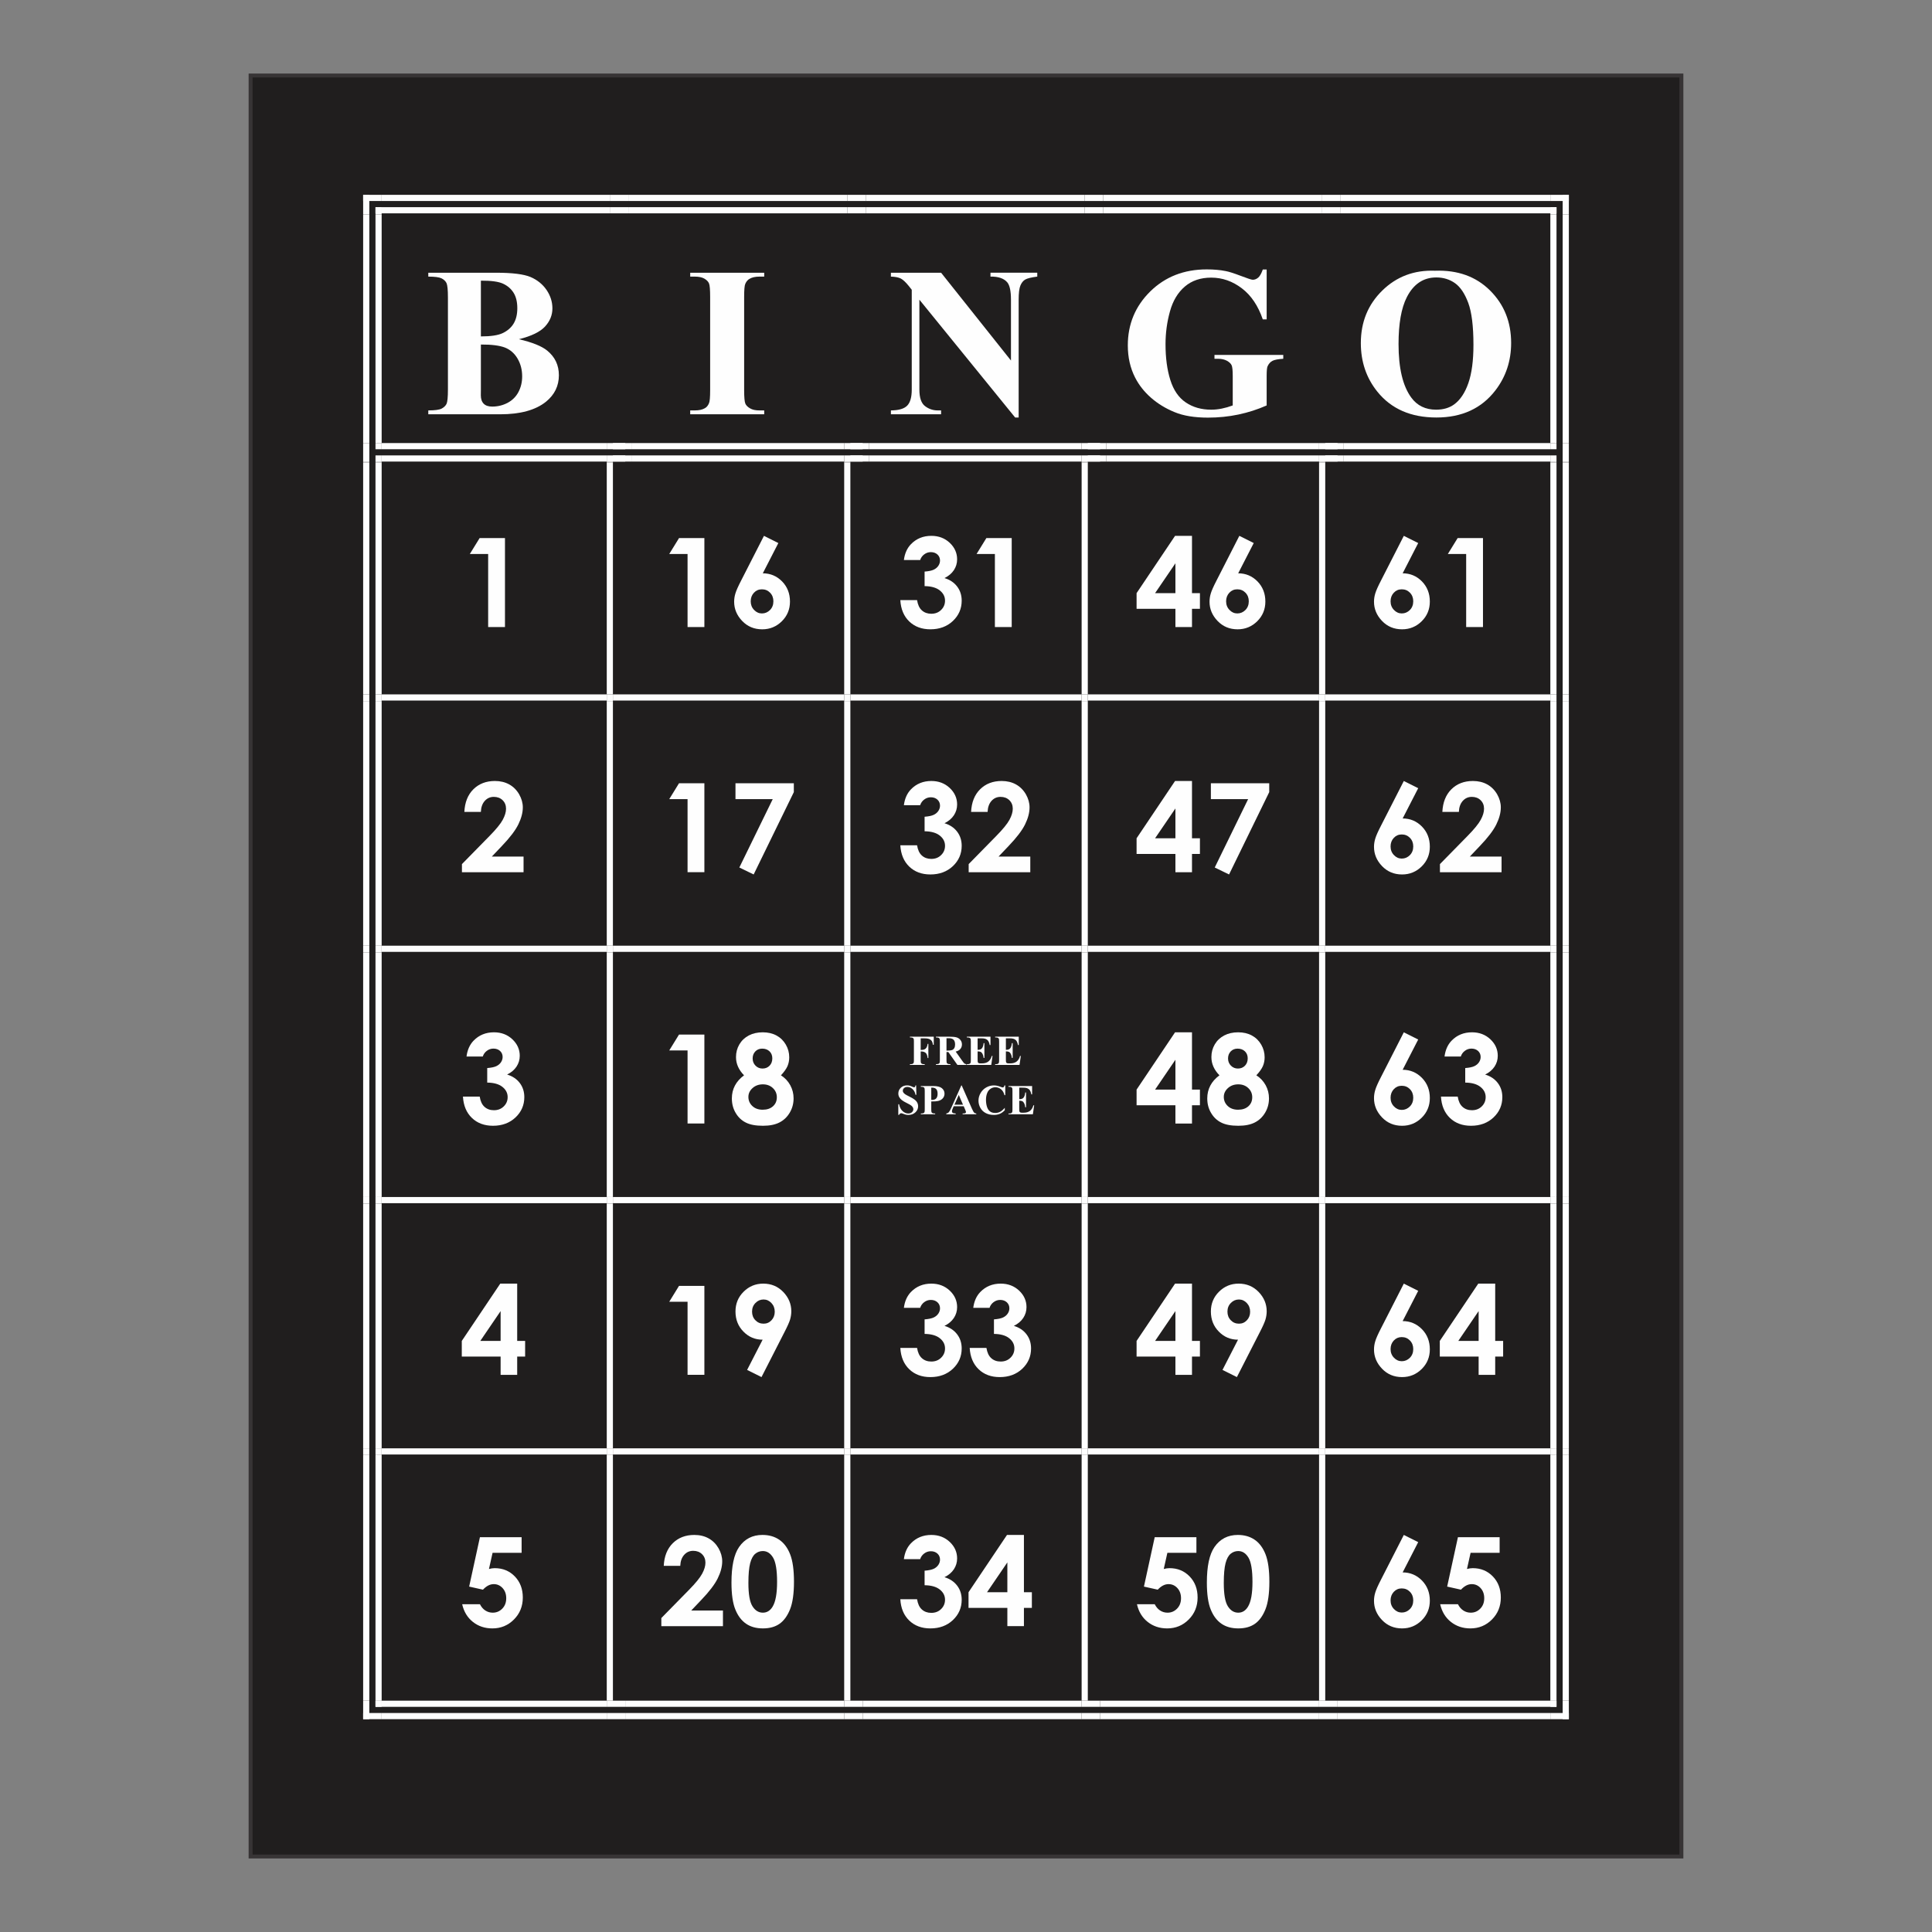 <?xml version="1.0" encoding="UTF-8"?>
<!DOCTYPE svg PUBLIC "-//W3C//DTD SVG 1.1//EN" "http://www.w3.org/Graphics/SVG/1.1/DTD/svg11.dtd">
<!-- Creator: CorelDRAW 2018 (64-Bit) -->
<svg xmlns="http://www.w3.org/2000/svg" xml:space="preserve" width="3.413in" height="3.413in" version="1.1" style="shape-rendering:geometricPrecision; text-rendering:geometricPrecision; image-rendering:optimizeQuality; fill-rule:evenodd; clip-rule:evenodd"
viewBox="0 0 3413.33 3413.33"
 xmlns:xlink="http://www.w3.org/1999/xlink">
 <rect x="0" y="0" width="3413.33" height="3413.33" fill="#808080" stroke="none"/>
 <defs>
  <style type="text/css">
   <![CDATA[
    .str0 {stroke:#373435;stroke-width:6.94;stroke-miterlimit:2.613}
    .fil2 {fill:none}
    .fil0 {fill:#201E1E}
    .fil1 {fill:#FEFEFE;fill-rule:nonzero}
   ]]>
  </style>
 </defs>
 <g id="Layer_x0020_1">
  <g id="_1943129748432">
   <rect class="fil0 str0" x="442.74" y="133.42" width="2527.84" height="3146.5"/>
   <path class="fil1" d="M916.73 599.28c23.77,5.57 40.47,12.31 50,20.13 13.81,11.24 20.67,25.7 20.67,43.58 0,18.74 -7.6,34.37 -22.7,46.68 -18.52,14.89 -45.5,22.27 -80.94,22.27l-127.09 0 0 -6.85c11.57,0 19.38,-1.07 23.56,-3.21 4.07,-2.14 6.96,-4.93 8.67,-8.35 1.61,-3.43 2.46,-11.89 2.46,-25.48l0 -162.32c0,-13.49 -0.85,-21.95 -2.46,-25.48 -1.71,-3.53 -4.6,-6.32 -8.78,-8.46 -4.17,-2.03 -11.99,-3.1 -23.45,-3.1l0 -6.85 119.92 0c28.59,0 48.93,2.57 60.81,7.6 11.89,5.14 21.31,12.74 28.27,22.91 6.85,10.17 10.28,20.99 10.28,32.44 0,11.99 -4.39,22.7 -13.06,32.12 -8.67,9.43 -24.09,16.92 -46.15,22.38zm-67.13 -4.93c17.45,0 30.41,-1.93 38.65,-5.89 8.24,-3.96 14.67,-9.42 19.06,-16.59 4.39,-7.17 6.64,-16.28 6.64,-27.3 0,-11.03 -2.14,-20.13 -6.53,-27.2 -4.39,-7.07 -10.6,-12.42 -18.63,-16.17 -8.14,-3.75 -21.2,-5.46 -39.19,-5.35l0 98.5zm0 14.35l0 80.3 -0.11 9.2c0,6.64 1.72,11.67 5.04,14.99 3.32,3.43 8.35,5.14 14.99,5.14 9.85,0 18.95,-2.25 27.3,-6.64 8.24,-4.39 14.67,-10.7 19.06,-18.95 4.39,-8.25 6.64,-17.56 6.64,-27.73 0,-11.67 -2.68,-22.17 -8.14,-31.48 -5.46,-9.31 -12.85,-15.74 -22.27,-19.49 -9.53,-3.64 -23.67,-5.46 -42.51,-5.35z"/>
   <path class="fil1" d="M1350.15 725.09l0 6.85 -130.73 0 0 -6.85 8.24 0c7.28,0 13.17,-1.29 17.56,-3.85 3.21,-1.71 5.68,-4.71 7.39,-8.89 1.39,-2.89 2.03,-10.7 2.03,-23.23l0 -164.46c0,-12.74 -0.64,-20.77 -2.03,-23.98 -1.39,-3.21 -4.07,-6 -8.25,-8.46 -4.17,-2.35 -9.74,-3.53 -16.7,-3.53l-8.24 0 0 -6.85 130.73 0 0 6.85 -8.35 0c-7.17,0 -13.06,1.28 -17.45,3.85 -3.21,1.71 -5.78,4.71 -7.6,8.89 -1.39,2.89 -2.04,10.71 -2.04,23.24l0 164.46c0,12.85 0.75,20.88 2.14,23.98 1.39,3.21 4.18,6 8.35,8.35 4.07,2.46 9.63,3.64 16.59,3.64l8.35 0z"/>
   <path class="fil1" d="M1662.66 481.82l123.45 155.15 0 -107.5c0,-15.1 -2.14,-25.27 -6.43,-30.52 -5.89,-7.07 -15.85,-10.5 -29.77,-10.28l0 -6.85 82.66 0 0 6.85c-10.6,1.39 -17.67,3.1 -21.31,5.24 -3.64,2.14 -6.43,5.68 -8.46,10.5 -2.04,4.81 -3.1,13.17 -3.1,25.06l0 208.15 -6.21 0 -169.17 -208.15 0 158.89c0,14.46 3.32,24.09 9.96,29.13 6.53,5.03 14.02,7.6 22.48,7.6l5.89 0 0 6.85 -88.66 0 0 -6.85c13.81,-0.11 23.34,-2.89 28.8,-8.46 5.35,-5.46 8.03,-14.88 8.03,-28.27l0 -176.45 -5.25 -6.64c-5.35,-6.64 -10.06,-11.03 -14.03,-13.17 -4.07,-2.04 -9.96,-3.21 -17.56,-3.43l0 -6.85 88.66 0z"/>
   <path class="fil1" d="M2237.86 476.15l0 88.12 -6.85 0c-8.24,-24.09 -20.56,-42.4 -37.05,-54.93 -16.49,-12.53 -34.48,-18.85 -54.07,-18.85 -18.74,0 -34.26,5.25 -46.57,15.74 -12.42,10.6 -21.2,25.27 -26.34,44.01 -5.25,18.84 -7.81,38.11 -7.81,57.93 0,23.98 2.78,44.97 8.46,63.06 5.67,18.09 14.78,31.37 27.41,39.83 12.53,8.46 27.52,12.74 44.86,12.74 6.11,0 12.31,-0.64 18.63,-1.93 6.31,-1.28 12.74,-3.11 19.38,-5.57l0 -52.04c0,-9.85 -0.64,-16.28 -2.04,-19.17 -1.39,-2.89 -4.17,-5.46 -8.35,-7.81 -4.28,-2.25 -9.42,-3.43 -15.42,-3.43l-6.43 0 0 -6.85 121.53 0 0 6.85c-9.21,0.54 -15.63,1.82 -19.28,3.75 -3.64,1.93 -6.42,5.14 -8.46,9.53 -1.07,2.25 -1.61,8.03 -1.61,17.13l0 52.04c-15.95,7.07 -32.66,12.42 -49.9,16.06 -17.24,3.64 -35.22,5.46 -53.75,5.46 -23.77,0 -43.47,-3.21 -59.1,-9.74 -15.74,-6.43 -29.55,-14.88 -41.54,-25.37 -11.99,-10.5 -21.31,-22.38 -28.06,-35.55 -8.67,-16.92 -12.95,-35.87 -12.95,-56.96 0,-37.58 13.28,-69.38 39.72,-95.4 26.45,-25.91 59.64,-38.86 99.69,-38.86 12.42,0 23.66,0.96 33.62,3 5.46,0.96 14.24,3.75 26.34,8.35 12.1,4.61 19.17,6.96 21.41,6.96 3.43,0 6.64,-1.28 9.64,-3.85 2.89,-2.46 5.57,-7.28 8.03,-14.24l6.85 0z"/>
   <path class="fil1" d="M2535.41 478.29c39.83,-1.39 72.17,10.17 97.11,34.91 24.84,24.73 37.26,55.57 37.26,92.72 0,31.8 -9.32,59.75 -27.84,83.84 -24.52,31.91 -59.32,47.86 -104.18,47.86 -45.08,0 -79.87,-15.2 -104.4,-45.72 -19.38,-24.09 -29.12,-52.68 -29.12,-85.76 0,-37.15 12.63,-68.1 37.91,-92.83 25.27,-24.73 56.32,-36.41 93.26,-35.01zm2.14 11.88c-22.8,0 -40.26,11.67 -52.14,35.02 -9.74,19.17 -14.56,46.79 -14.56,82.66 0,42.61 7.5,74.09 22.48,94.54 10.39,14.24 25.06,21.41 43.9,21.41 12.63,0 23.23,-3.1 31.69,-9.2 10.81,-7.82 19.27,-20.45 25.27,-37.69 6,-17.24 9,-39.83 9,-67.56 0,-33.09 -3.11,-57.93 -9.21,-74.31 -6.1,-16.38 -13.92,-28.06 -23.45,-34.8 -9.53,-6.74 -20.56,-10.07 -32.98,-10.07z"/>
   <polygon class="fil1" points="641.59,344.22 652.49,344.22 652.49,378.73 641.59,378.73 "/>
   <polygon class="fil1" points="641.59,344.22 674.28,344.22 674.28,355.12 641.59,355.12 "/>
   <polygon class="fil1" points="663.39,366.02 674.28,366.02 674.28,378.73 663.39,378.73 "/>
   <polygon class="fil1" points="663.39,366.02 674.28,366.02 674.28,376.91 663.39,376.91 "/>
   <polygon class="fil1" points="674.28,344.22 1077.43,344.22 1077.43,355.12 674.28,355.12 "/>
   <polygon class="fil1" points="674.28,366.02 1077.43,366.02 1077.43,376.91 674.28,376.91 "/>
   <polygon class="fil1" points="1077.43,344.22 1110.11,344.22 1110.11,355.12 1077.43,355.12 "/>
   <polygon class="fil1" points="1077.43,366.02 1110.11,366.02 1110.11,376.91 1077.43,376.91 "/>
   <polygon class="fil1" points="1110.11,344.22 1496.92,344.22 1496.92,355.12 1110.11,355.12 "/>
   <polygon class="fil1" points="1110.11,366.02 1496.92,366.02 1496.92,376.91 1110.11,376.91 "/>
   <polygon class="fil1" points="1496.92,344.22 1529.61,344.22 1529.61,355.12 1496.92,355.12 "/>
   <polygon class="fil1" points="1496.92,366.02 1529.61,366.02 1529.61,376.91 1496.92,376.91 "/>
   <polygon class="fil1" points="1529.61,344.22 1916.41,344.22 1916.41,355.12 1529.61,355.12 "/>
   <polygon class="fil1" points="1529.61,366.02 1916.41,366.02 1916.41,376.91 1529.61,376.91 "/>
   <polygon class="fil1" points="1916.41,344.22 1949.1,344.22 1949.1,355.12 1916.41,355.12 "/>
   <polygon class="fil1" points="1916.41,366.02 1949.1,366.02 1949.1,376.91 1916.41,376.91 "/>
   <polygon class="fil1" points="1949.1,344.22 2335.9,344.22 2335.9,355.12 1949.1,355.12 "/>
   <polygon class="fil1" points="1949.1,366.02 2335.9,366.02 2335.9,376.91 1949.1,376.91 "/>
   <polygon class="fil1" points="2335.9,344.22 2368.59,344.22 2368.59,355.12 2335.9,355.12 "/>
   <polygon class="fil1" points="2335.9,366.02 2368.59,366.02 2368.59,376.91 2335.9,376.91 "/>
   <polygon class="fil1" points="2368.59,344.22 2739.05,344.22 2739.05,355.12 2368.59,355.12 "/>
   <polygon class="fil1" points="2368.59,366.02 2739.05,366.02 2739.05,376.91 2368.59,376.91 "/>
   <polygon class="fil1" points="2760.84,344.22 2771.74,344.22 2771.74,378.73 2760.84,378.73 "/>
   <polygon class="fil1" points="2739.05,344.22 2771.74,344.22 2771.74,355.12 2739.05,355.12 "/>
   <polygon class="fil1" points="2739.05,366.02 2749.94,366.02 2749.94,378.73 2739.05,378.73 "/>
   <polygon class="fil1" points="2739.05,366.02 2749.94,366.02 2749.94,376.91 2739.05,376.91 "/>
   <polygon class="fil1" points="663.39,378.73 674.28,378.73 674.28,782.78 663.39,782.78 "/>
   <polygon class="fil1" points="641.59,378.73 652.49,378.73 652.49,782.78 641.59,782.78 "/>
   <polygon class="fil1" points="2760.84,378.73 2771.74,378.73 2771.74,782.78 2760.84,782.78 "/>
   <polygon class="fil1" points="2739.05,378.73 2749.94,378.73 2749.94,782.78 2739.05,782.78 "/>
   <polygon class="fil1" points="847.36,950.67 892.15,950.67 892.15,1107.85 862.44,1107.85 862.44,978.76 830.06,978.76 "/>
   <path class="fil1" d="M1199.66 950.67l44.79 0 0 157.18 -29.71 0 0 -129.08 -32.38 0 17.3 -28.1zm150.05 -3.97l25.43 12.72 -27.48 53.47c13.33,0 24.69,4.78 34.06,14.27 9.3,9.56 13.96,21.4 13.96,35.61 0,13.71 -4.78,25.31 -14.33,34.8 -9.61,9.49 -21.15,14.26 -34.74,14.26 -14.2,0 -25.99,-4.96 -35.42,-14.82 -9.43,-9.87 -14.14,-21.15 -14.14,-33.93 0,-4.84 0.74,-9.74 2.23,-14.64 1.43,-4.9 4.78,-12.47 10.05,-22.64l40.38 -79.09zm-3.72 94.47c-5.52,0 -10.17,1.98 -13.96,6.02 -3.78,4.03 -5.71,9.12 -5.71,15.13 0,6.08 1.99,11.17 5.96,15.26 3.91,4.16 8.56,6.2 13.83,6.2 5.52,0 10.3,-2.05 14.33,-6.08 3.97,-4.03 5.95,-9.18 5.95,-15.39 0,-6.02 -1.92,-11.1 -5.83,-15.13 -3.91,-4.03 -8.74,-6.02 -14.57,-6.02z"/>
   <path class="fil1" d="M1625.65 989.43l-28.72 0c1.49,-11.6 5.65,-20.91 12.47,-27.98 9.55,-9.86 21.59,-14.76 36.04,-14.76 12.9,0 23.7,4.09 32.44,12.28 8.75,8.25 13.09,17.99 13.09,29.22 0,7.01 -1.92,13.33 -5.7,19.1 -3.85,5.77 -9.37,10.48 -16.62,14.02 9.49,2.85 16.93,7.81 22.33,14.89 5.4,7.07 8.07,15.45 8.07,25.06 0,14.08 -5.21,26.05 -15.57,35.85 -10.42,9.8 -23.69,14.7 -39.76,14.7 -15.2,0 -27.67,-4.59 -37.28,-13.83 -9.61,-9.24 -14.89,-21.77 -15.82,-37.71l29.59 0c1.3,8.13 4.09,14.2 8.5,18.11 4.41,3.97 9.93,5.96 16.63,5.96 7.01,0 12.78,-2.24 17.37,-6.76 4.59,-4.46 6.89,-9.93 6.89,-16.44 0,-7.13 -3.1,-13.15 -9.3,-18.05 -6.2,-4.9 -15.14,-7.44 -26.8,-7.57l0 -25.68c7.2,-0.56 12.53,-1.67 16.07,-3.35 3.54,-1.67 6.26,-3.97 8.25,-6.88 1.93,-2.92 2.92,-6.02 2.92,-9.31 0,-4.28 -1.49,-7.81 -4.46,-10.61 -3.04,-2.79 -6.95,-4.22 -11.79,-4.22 -4.28,0 -8.13,1.3 -11.6,3.91 -3.54,2.61 -5.89,5.96 -7.2,10.05zm116.99 -38.77l44.78 0 0 157.18 -29.71 0 0 -129.08 -32.38 0 17.31 -28.1z"/>
   <path class="fil1" d="M2076.03 946.69l29.9 0 0 101.23 14.02 0 0 27.67 -14.02 0 0 32.26 -29.28 0 0 -32.26 -68.61 0 0 -27.67 67.98 -101.23zm0.62 101.23l0 -52.72 -35.92 52.72 35.92 0zm112.95 -101.23l25.43 12.72 -27.48 53.47c13.33,0 24.69,4.78 34.05,14.27 9.31,9.56 13.96,21.4 13.96,35.61 0,13.71 -4.78,25.31 -14.33,34.8 -9.61,9.49 -21.15,14.26 -34.74,14.26 -14.2,0 -25.99,-4.96 -35.42,-14.82 -9.43,-9.87 -14.14,-21.15 -14.14,-33.93 0,-4.84 0.74,-9.74 2.23,-14.64 1.43,-4.9 4.78,-12.47 10.05,-22.64l40.38 -79.09zm-3.72 94.47c-5.52,0 -10.17,1.98 -13.96,6.02 -3.78,4.03 -5.7,9.12 -5.7,15.13 0,6.08 1.98,11.17 5.95,15.26 3.91,4.16 8.56,6.2 13.83,6.2 5.52,0 10.3,-2.05 14.33,-6.08 3.97,-4.03 5.95,-9.18 5.95,-15.39 0,-6.02 -1.92,-11.1 -5.83,-15.13 -3.91,-4.03 -8.74,-6.02 -14.57,-6.02z"/>
   <path class="fil1" d="M2480.17 946.69l25.43 12.72 -27.48 53.47c13.33,0 24.69,4.78 34.06,14.27 9.3,9.56 13.96,21.4 13.96,35.61 0,13.71 -4.78,25.31 -14.33,34.8 -9.61,9.49 -21.15,14.26 -34.74,14.26 -14.2,0 -25.99,-4.96 -35.42,-14.82 -9.43,-9.87 -14.15,-21.15 -14.15,-33.93 0,-4.84 0.74,-9.74 2.24,-14.64 1.43,-4.9 4.78,-12.47 10.05,-22.64l40.38 -79.09zm-3.72 94.47c-5.52,0 -10.17,1.98 -13.96,6.02 -3.78,4.03 -5.71,9.12 -5.71,15.13 0,6.08 1.98,11.17 5.95,15.26 3.91,4.16 8.56,6.2 13.83,6.2 5.52,0 10.3,-2.05 14.33,-6.08 3.97,-4.03 5.95,-9.18 5.95,-15.39 0,-6.02 -1.92,-11.1 -5.83,-15.13 -3.91,-4.03 -8.74,-6.02 -14.57,-6.02zm98.81 -90.5l44.78 0 0 157.18 -29.71 0 0 -129.08 -32.38 0 17.31 -28.1z"/>
   <polygon class="fil1" points="663.39,815.47 674.28,815.47 674.28,817.29 663.39,817.29 "/>
   <polygon class="fil1" points="641.59,815.47 652.49,815.47 652.49,817.29 641.59,817.29 "/>
   <polygon class="fil1" points="641.59,782.78 652.49,782.78 652.49,815.47 641.59,815.47 "/>
   <polygon class="fil1" points="663.39,782.78 674.28,782.78 674.28,793.68 663.39,793.68 "/>
   <polygon class="fil1" points="663.39,804.58 674.28,804.58 674.28,815.47 663.39,815.47 "/>
   <polygon class="fil1" points="674.28,782.78 1071.98,782.78 1071.98,793.68 674.28,793.68 "/>
   <polygon class="fil1" points="674.28,804.58 1071.98,804.58 1071.98,815.47 674.28,815.47 "/>
   <polygon class="fil1" points="1071.98,815.47 1082.87,815.47 1082.87,817.29 1071.98,817.29 "/>
   <polygon class="fil1" points="1071.98,782.78 1104.67,782.78 1104.67,793.68 1071.98,793.68 "/>
   <polygon class="fil1" points="1071.98,804.58 1104.67,804.58 1104.67,815.47 1071.98,815.47 "/>
   <polygon class="fil1" points="1082.87,782.78 1115.56,782.78 1115.56,793.68 1082.87,793.68 "/>
   <polygon class="fil1" points="1082.87,804.58 1115.56,804.58 1115.56,815.47 1082.87,815.47 "/>
   <polygon class="fil1" points="1115.56,782.78 1491.47,782.78 1491.47,793.68 1115.56,793.68 "/>
   <polygon class="fil1" points="1115.56,804.58 1491.47,804.58 1491.47,815.47 1115.56,815.47 "/>
   <polygon class="fil1" points="1491.47,815.47 1502.37,815.47 1502.37,817.29 1491.47,817.29 "/>
   <polygon class="fil1" points="1491.47,782.78 1524.16,782.78 1524.16,793.68 1491.47,793.68 "/>
   <polygon class="fil1" points="1491.47,804.58 1524.16,804.58 1524.16,815.47 1491.47,815.47 "/>
   <polygon class="fil1" points="1502.37,782.78 1535.06,782.78 1535.06,793.68 1502.37,793.68 "/>
   <polygon class="fil1" points="1502.37,804.58 1535.06,804.58 1535.06,815.47 1502.37,815.47 "/>
   <polygon class="fil1" points="1535.06,782.78 1910.96,782.78 1910.96,793.68 1535.06,793.68 "/>
   <polygon class="fil1" points="1535.06,804.58 1910.96,804.58 1910.96,815.47 1535.06,815.47 "/>
   <polygon class="fil1" points="1910.96,815.47 1921.86,815.47 1921.86,817.29 1910.96,817.29 "/>
   <polygon class="fil1" points="1910.96,782.78 1943.65,782.78 1943.65,793.68 1910.96,793.68 "/>
   <polygon class="fil1" points="1910.96,804.58 1943.65,804.58 1943.65,815.47 1910.96,815.47 "/>
   <polygon class="fil1" points="1921.86,782.78 1954.55,782.78 1954.55,793.68 1921.86,793.68 "/>
   <polygon class="fil1" points="1921.86,804.58 1954.55,804.58 1954.55,815.47 1921.86,815.47 "/>
   <polygon class="fil1" points="1954.55,782.78 2330.45,782.78 2330.45,793.68 1954.55,793.68 "/>
   <polygon class="fil1" points="1954.55,804.58 2330.45,804.58 2330.45,815.47 1954.55,815.47 "/>
   <polygon class="fil1" points="2330.45,815.47 2341.35,815.47 2341.35,817.29 2330.45,817.29 "/>
   <polygon class="fil1" points="2330.45,782.78 2363.14,782.78 2363.14,793.68 2330.45,793.68 "/>
   <polygon class="fil1" points="2330.45,804.58 2363.14,804.58 2363.14,815.47 2330.45,815.47 "/>
   <polygon class="fil1" points="2341.35,782.78 2374.04,782.78 2374.04,793.68 2341.35,793.68 "/>
   <polygon class="fil1" points="2341.35,804.58 2374.04,804.58 2374.04,815.47 2341.35,815.47 "/>
   <polygon class="fil1" points="2374.04,782.78 2739.05,782.78 2739.05,793.68 2374.04,793.68 "/>
   <polygon class="fil1" points="2374.04,804.58 2739.05,804.58 2739.05,815.47 2374.04,815.47 "/>
   <polygon class="fil1" points="2760.84,815.47 2771.74,815.47 2771.74,817.29 2760.84,817.29 "/>
   <polygon class="fil1" points="2739.05,815.47 2749.94,815.47 2749.94,817.29 2739.05,817.29 "/>
   <polygon class="fil1" points="2739.05,782.78 2749.94,782.78 2749.94,793.68 2739.05,793.68 "/>
   <polygon class="fil1" points="2739.05,804.58 2749.94,804.58 2749.94,815.47 2739.05,815.47 "/>
   <polygon class="fil1" points="2760.84,782.78 2771.74,782.78 2771.74,815.47 2760.84,815.47 "/>
   <polygon class="fil1" points="663.39,817.29 674.28,817.29 674.28,1226.79 663.39,1226.79 "/>
   <polygon class="fil1" points="641.59,817.29 652.49,817.29 652.49,1226.79 641.59,1226.79 "/>
   <polygon class="fil1" points="1071.98,817.29 1082.87,817.29 1082.87,1226.79 1071.98,1226.79 "/>
   <polygon class="fil1" points="1491.47,817.29 1502.37,817.29 1502.37,1226.79 1491.47,1226.79 "/>
   <polygon class="fil1" points="1910.96,817.29 1921.86,817.29 1921.86,1226.79 1910.96,1226.79 "/>
   <polygon class="fil1" points="2330.45,817.29 2341.35,817.29 2341.35,1226.79 2330.45,1226.79 "/>
   <polygon class="fil1" points="2760.84,817.29 2771.74,817.29 2771.74,1226.79 2760.84,1226.79 "/>
   <polygon class="fil1" points="2739.05,817.29 2749.94,817.29 2749.94,1226.79 2739.05,1226.79 "/>
   <path class="fil1" d="M849.54 1434.45l-29.15 0c0.81,-16.94 6.14,-30.33 16,-40.07 9.86,-9.74 22.52,-14.58 37.96,-14.58 9.49,0 17.93,1.99 25.24,6.02 7.32,4.04 13.15,9.87 17.56,17.43 4.34,7.63 6.52,15.32 6.52,23.14 0,9.37 -2.67,19.41 -7.94,30.15 -5.27,10.73 -15.01,23.44 -29.09,38.15l-17.68 18.61 56.01 0 0 27.67 -108.86 0 0 -14.33 48.63 -49.56c11.72,-11.91 19.54,-21.46 23.45,-28.72 3.91,-7.2 5.83,-13.71 5.83,-19.6 0,-6.02 -1.99,-11.04 -6.02,-15.01 -4.03,-3.91 -9.24,-5.89 -15.57,-5.89 -6.39,0 -11.72,2.35 -16,7.13 -4.28,4.78 -6.57,11.29 -6.89,19.48z"/>
   <path class="fil1" d="M1199.66 1383.77l44.79 0 0 157.19 -29.71 0 0 -129.08 -32.38 0 17.3 -28.1zm99.74 0l103.09 0 0 15.7 -70.96 145.46 -25.31 -12.28 58.99 -120.77 -65.81 0 0 -28.1z"/>
   <path class="fil1" d="M1625.65 1422.54l-28.72 0c1.49,-11.6 5.65,-20.91 12.47,-27.98 9.55,-9.86 21.59,-14.76 36.04,-14.76 12.9,0 23.7,4.09 32.44,12.28 8.75,8.25 13.09,17.99 13.09,29.22 0,7.01 -1.92,13.33 -5.7,19.1 -3.85,5.77 -9.37,10.48 -16.62,14.02 9.49,2.85 16.93,7.81 22.33,14.89 5.4,7.07 8.07,15.44 8.07,25.06 0,14.08 -5.21,26.05 -15.57,35.85 -10.42,9.8 -23.69,14.7 -39.76,14.7 -15.2,0 -27.67,-4.59 -37.28,-13.83 -9.61,-9.24 -14.89,-21.77 -15.82,-37.71l29.59 0c1.3,8.12 4.09,14.2 8.5,18.11 4.41,3.97 9.93,5.96 16.63,5.96 7.01,0 12.78,-2.24 17.37,-6.76 4.59,-4.46 6.89,-9.93 6.89,-16.44 0,-7.13 -3.1,-13.15 -9.3,-18.05 -6.2,-4.9 -15.14,-7.44 -26.8,-7.57l0 -25.68c7.2,-0.56 12.53,-1.67 16.07,-3.35 3.54,-1.67 6.26,-3.97 8.25,-6.88 1.93,-2.92 2.92,-6.02 2.92,-9.31 0,-4.28 -1.49,-7.81 -4.46,-10.61 -3.04,-2.79 -6.95,-4.22 -11.79,-4.22 -4.28,0 -8.13,1.3 -11.6,3.91 -3.54,2.61 -5.89,5.96 -7.2,10.05zm119.16 11.91l-29.15 0c0.81,-16.94 6.14,-30.33 16,-40.07 9.86,-9.74 22.52,-14.58 37.96,-14.58 9.49,0 17.93,1.99 25.24,6.02 7.32,4.04 13.15,9.87 17.56,17.43 4.34,7.63 6.51,15.32 6.51,23.14 0,9.37 -2.67,19.41 -7.94,30.15 -5.27,10.73 -15.01,23.44 -29.09,38.15l-17.68 18.61 56.01 0 0 27.67 -108.86 0 0 -14.33 48.63 -49.56c11.72,-11.91 19.54,-21.46 23.45,-28.72 3.91,-7.2 5.83,-13.71 5.83,-19.6 0,-6.02 -1.98,-11.04 -6.02,-15.01 -4.03,-3.91 -9.24,-5.89 -15.57,-5.89 -6.39,0 -11.72,2.35 -16,7.13 -4.28,4.78 -6.57,11.29 -6.89,19.48z"/>
   <path class="fil1" d="M2076.03 1379.8l29.9 0 0 101.23 14.02 0 0 27.67 -14.02 0 0 32.26 -29.28 0 0 -32.26 -68.61 0 0 -27.67 67.98 -101.23zm0.62 101.23l0 -52.72 -35.92 52.72 35.92 0zm62.65 -97.26l103.09 0 0 15.7 -70.96 145.46 -25.31 -12.28 58.99 -120.77 -65.81 0 0 -28.1z"/>
   <path class="fil1" d="M2480.17 1379.8l25.43 12.72 -27.48 53.47c13.33,0 24.69,4.78 34.06,14.27 9.3,9.56 13.96,21.4 13.96,35.61 0,13.71 -4.78,25.31 -14.33,34.8 -9.61,9.49 -21.15,14.26 -34.74,14.26 -14.2,0 -25.99,-4.96 -35.42,-14.82 -9.43,-9.87 -14.15,-21.15 -14.15,-33.93 0,-4.84 0.74,-9.74 2.24,-14.64 1.43,-4.9 4.78,-12.47 10.05,-22.64l40.38 -79.09zm-3.72 94.47c-5.52,0 -10.17,1.98 -13.96,6.02 -3.78,4.03 -5.71,9.12 -5.71,15.13 0,6.08 1.98,11.17 5.95,15.26 3.91,4.16 8.56,6.2 13.83,6.2 5.52,0 10.3,-2.05 14.33,-6.08 3.97,-4.03 5.95,-9.18 5.95,-15.39 0,-6.02 -1.92,-11.1 -5.83,-15.13 -3.91,-4.03 -8.74,-6.02 -14.57,-6.02zm100.98 -39.82l-29.16 0c0.81,-16.94 6.14,-30.33 16,-40.07 9.86,-9.74 22.52,-14.58 37.96,-14.58 9.49,0 17.93,1.99 25.24,6.02 7.32,4.04 13.15,9.87 17.56,17.43 4.34,7.63 6.51,15.32 6.51,23.14 0,9.37 -2.67,19.41 -7.94,30.15 -5.27,10.73 -15.01,23.44 -29.09,38.15l-17.68 18.61 56.01 0 0 27.67 -108.86 0 0 -14.33 48.63 -49.56c11.72,-11.91 19.54,-21.46 23.45,-28.72 3.91,-7.2 5.83,-13.71 5.83,-19.6 0,-6.02 -1.98,-11.04 -6.02,-15.01 -4.03,-3.91 -9.24,-5.89 -15.57,-5.89 -6.39,0 -11.72,2.35 -16,7.13 -4.28,4.78 -6.57,11.29 -6.88,19.48z"/>
   <polygon class="fil1" points="663.39,1226.79 674.28,1226.79 674.28,1238.59 663.39,1238.59 "/>
   <polygon class="fil1" points="641.59,1226.79 652.49,1226.79 652.49,1238.59 641.59,1238.59 "/>
   <polygon class="fil1" points="674.28,1226.79 1071.98,1226.79 1071.98,1237.69 674.28,1237.69 "/>
   <polygon class="fil1" points="1071.98,1226.79 1082.87,1226.79 1082.87,1238.59 1071.98,1238.59 "/>
   <polygon class="fil1" points="1082.87,1226.79 1491.47,1226.79 1491.47,1237.69 1082.87,1237.69 "/>
   <polygon class="fil1" points="1491.47,1226.79 1502.37,1226.79 1502.37,1238.59 1491.47,1238.59 "/>
   <polygon class="fil1" points="1502.37,1226.79 1910.96,1226.79 1910.96,1237.69 1502.37,1237.69 "/>
   <polygon class="fil1" points="1910.96,1226.79 1921.86,1226.79 1921.86,1238.59 1910.96,1238.59 "/>
   <polygon class="fil1" points="1921.86,1226.79 2330.45,1226.79 2330.45,1237.69 1921.86,1237.69 "/>
   <polygon class="fil1" points="2330.45,1226.79 2341.35,1226.79 2341.35,1238.59 2330.45,1238.59 "/>
   <polygon class="fil1" points="2341.35,1226.79 2739.05,1226.79 2739.05,1237.69 2341.35,1237.69 "/>
   <polygon class="fil1" points="2760.84,1226.79 2771.74,1226.79 2771.74,1238.59 2760.84,1238.59 "/>
   <polygon class="fil1" points="2739.05,1226.79 2749.94,1226.79 2749.94,1238.59 2739.05,1238.59 "/>
   <polygon class="fil1" points="663.39,1238.59 674.28,1238.59 674.28,1670.8 663.39,1670.8 "/>
   <polygon class="fil1" points="641.59,1238.59 652.49,1238.59 652.49,1670.8 641.59,1670.8 "/>
   <polygon class="fil1" points="1071.98,1238.59 1082.87,1238.59 1082.87,1670.8 1071.98,1670.8 "/>
   <polygon class="fil1" points="1491.47,1238.59 1502.37,1238.59 1502.37,1670.8 1491.47,1670.8 "/>
   <polygon class="fil1" points="1910.96,1238.59 1921.86,1238.59 1921.86,1670.8 1910.96,1670.8 "/>
   <polygon class="fil1" points="2330.45,1238.59 2341.35,1238.59 2341.35,1670.8 2330.45,1670.8 "/>
   <polygon class="fil1" points="2760.84,1238.59 2771.74,1238.59 2771.74,1670.8 2760.84,1670.8 "/>
   <polygon class="fil1" points="2739.05,1238.59 2749.94,1238.59 2749.94,1670.8 2739.05,1670.8 "/>
   <path class="fil1" d="M852.95 1866.55l-28.72 0c1.49,-11.6 5.64,-20.91 12.47,-27.98 9.55,-9.86 21.58,-14.76 36.04,-14.76 12.9,0 23.69,4.09 32.44,12.28 8.74,8.25 13.09,17.99 13.09,29.22 0,7.01 -1.93,13.33 -5.71,19.1 -3.84,5.77 -9.37,10.48 -16.62,14.02 9.49,2.85 16.93,7.81 22.33,14.89 5.4,7.07 8.06,15.45 8.06,25.06 0,14.08 -5.21,26.05 -15.57,35.85 -10.42,9.8 -23.7,14.7 -39.76,14.7 -15.2,0 -27.66,-4.59 -37.28,-13.83 -9.61,-9.24 -14.89,-21.77 -15.81,-37.71l29.59 0c1.3,8.13 4.09,14.2 8.5,18.11 4.4,3.97 9.92,5.96 16.62,5.96 7.01,0 12.78,-2.24 17.37,-6.76 4.59,-4.46 6.89,-9.92 6.89,-16.44 0,-7.13 -3.1,-13.15 -9.3,-18.05 -6.2,-4.9 -15.13,-7.44 -26.8,-7.57l0 -25.68c7.19,-0.56 12.53,-1.67 16.06,-3.35 3.54,-1.67 6.27,-3.97 8.25,-6.88 1.92,-2.92 2.91,-6.02 2.91,-9.31 0,-4.28 -1.49,-7.81 -4.46,-10.61 -3.04,-2.79 -6.95,-4.22 -11.79,-4.22 -4.28,0 -8.13,1.3 -11.6,3.91 -3.54,2.61 -5.89,5.96 -7.19,10.05z"/>
   <path class="fil1" d="M1199.66 1827.78l44.79 0 0 157.18 -29.71 0 0 -129.08 -32.38 0 17.3 -28.1zm180.07 72.02c7.13,4.53 12.59,10.42 16.5,17.55 3.91,7.2 5.83,14.95 5.83,23.26 0,9.06 -2.24,17.43 -6.76,25.12 -4.53,7.69 -10.61,13.46 -18.24,17.37 -7.63,3.91 -17.31,5.83 -29.15,5.83 -12.72,0 -22.76,-1.86 -30.21,-5.65 -7.5,-3.72 -13.46,-9.37 -17.93,-16.99 -4.53,-7.57 -6.76,-16.13 -6.76,-25.68 0,-8.25 1.8,-15.82 5.39,-22.64 3.54,-6.76 8.93,-12.84 16.13,-18.17 -4.65,-4.78 -8.19,-9.8 -10.61,-15.2 -2.42,-5.4 -3.59,-11.04 -3.59,-17.06 0,-8.19 1.98,-15.63 5.95,-22.39 3.97,-6.76 9.49,-11.97 16.63,-15.76 7.13,-3.72 15.32,-5.58 24.69,-5.58 9.18,0 17.24,1.86 24.26,5.65 7.01,3.78 12.47,9.18 16.5,16.13 4.03,6.94 6.02,14.39 6.02,22.39 0,5.65 -1.06,10.85 -3.1,15.63 -2.11,4.78 -5.96,10.17 -11.54,16.19zm-33.13 -47.14c-4.9,0 -8.93,1.61 -12.09,4.84 -3.17,3.28 -4.78,7.44 -4.78,12.53 0,5.02 1.67,9.24 5.02,12.65 3.35,3.41 7.5,5.15 12.41,5.15 5.02,0 9.18,-1.67 12.47,-5.02 3.22,-3.35 4.84,-7.69 4.84,-13.03 0,-5.02 -1.61,-9.18 -4.9,-12.34 -3.29,-3.17 -7.63,-4.78 -12.96,-4.78zm1.18 63.08c-7.2,0 -13.28,2.17 -18.18,6.57 -4.9,4.41 -7.38,9.61 -7.38,15.63 0,6.33 2.3,11.66 6.95,16.07 4.65,4.4 10.73,6.57 18.3,6.57 7.63,0 13.71,-2.05 18.24,-6.14 4.53,-4.09 6.76,-9.37 6.76,-15.88 0,-6.45 -2.35,-11.85 -7.01,-16.25 -4.71,-4.41 -10.61,-6.57 -17.68,-6.57z"/>
   <path class="fil1" d="M1626.6 1834.43l0 20.49 1.43 0c2.2,0 4.02,-0.34 5.41,-1 1.39,-0.66 2.58,-1.78 3.55,-3.33 0.96,-1.56 1.6,-3.7 1.9,-6.37l1.28 0 0 25.06 -1.28 0c-0.47,-4.74 -1.73,-7.86 -3.8,-9.38 -2.07,-1.5 -4.43,-2.24 -7.05,-2.24l-1.43 0 0 15.25c0,2.57 0.15,4.17 0.43,4.79 0.28,0.64 0.81,1.2 1.65,1.67 0.83,0.49 1.94,0.73 3.33,0.73l1.67 0 0 1.37 -26.1 0 0 -1.37 1.67 0c1.43,0 2.61,-0.26 3.48,-0.77 0.64,-0.34 1.13,-0.94 1.48,-1.77 0.28,-0.58 0.41,-2.14 0.41,-4.64l0 -32.81c0,-2.54 -0.13,-4.15 -0.41,-4.78 -0.28,-0.64 -0.81,-1.2 -1.63,-1.69 -0.83,-0.47 -1.94,-0.7 -3.33,-0.7l-1.67 0 0 -1.37 42.11 0 0 14.31 -1.52 0c-0.34,-3.35 -1.22,-5.85 -2.63,-7.48 -1.41,-1.6 -3.46,-2.76 -6.13,-3.42 -1.48,-0.37 -4.19,-0.54 -8.16,-0.54l-4.64 0z"/>
   <path class="fil1" d="M1672.2 1858.7l0 13.99c0,2.71 0.17,4.4 0.52,5.11 0.32,0.7 0.92,1.26 1.75,1.67 0.83,0.41 2.37,0.62 4.65,0.62l0 1.37 -25.55 0 0 -1.37c2.31,0 3.87,-0.22 4.7,-0.64 0.83,-0.43 1.41,-0.98 1.73,-1.67 0.32,-0.69 0.49,-2.37 0.49,-5.09l0 -32.39c0,-2.69 -0.17,-4.38 -0.49,-5.08 -0.32,-0.7 -0.9,-1.26 -1.73,-1.69 -0.83,-0.41 -2.42,-0.62 -4.7,-0.62l0 -1.37 23.2 0c6.02,0 10.44,0.41 13.24,1.24 2.8,0.83 5.06,2.39 6.83,4.64 1.78,2.24 2.65,4.87 2.65,7.88 0,3.7 -1.32,6.73 -3.97,9.14 -1.69,1.52 -4.06,2.65 -7.09,3.42l11.98 16.88c1.58,2.2 2.69,3.57 3.35,4.1 1,0.75 2.18,1.17 3.5,1.24l0 1.37 -15.72 0 -16.09 -22.75 -3.27 0zm0 -24.46l0 21.85 2.09 0c3.42,0 5.98,-0.32 7.67,-0.94 1.69,-0.62 3.01,-1.75 3.98,-3.39 0.96,-1.63 1.45,-3.74 1.45,-6.37 0,-3.8 -0.87,-6.62 -2.65,-8.44 -1.78,-1.81 -4.66,-2.71 -8.61,-2.71l-3.93 0z"/>
   <path class="fil1" d="M1727.19 1834.43l0 20.3 1 0c3.17,0 5.45,-1 6.88,-2.99 1.43,-1.98 2.33,-4.91 2.71,-8.78l1.41 0 0 26.13 -1.41 0c-0.28,-2.84 -0.9,-5.19 -1.84,-7 -0.96,-1.82 -2.05,-3.04 -3.31,-3.66 -1.26,-0.62 -3.07,-0.92 -5.45,-0.92l0 14.06c0,2.76 0.13,4.42 0.37,5.04 0.23,0.62 0.66,1.11 1.3,1.5 0.62,0.41 1.65,0.6 3.07,0.6l2.99 0c4.66,0 8.39,-1.09 11.21,-3.25 2.8,-2.16 4.83,-5.43 6.05,-9.85l1.37 0 -2.26 15.85 -43.11 0 0 -1.37 1.65 0c1.45,0 2.63,-0.26 3.5,-0.77 0.64,-0.34 1.13,-0.94 1.47,-1.77 0.28,-0.58 0.41,-2.14 0.41,-4.64l0 -32.81c0,-2.26 -0.06,-3.65 -0.19,-4.17 -0.24,-0.85 -0.71,-1.52 -1.37,-1.99 -0.92,-0.69 -2.2,-1.02 -3.82,-1.02l-1.65 0 0 -1.37 41.76 0 0 14.76 -1.41 0c-0.7,-3.61 -1.71,-6.2 -2.99,-7.78 -1.3,-1.56 -3.12,-2.71 -5.47,-3.44 -1.37,-0.45 -3.95,-0.66 -7.73,-0.66l-5.15 0z"/>
   <path class="fil1" d="M1777.13 1834.43l0 20.3 1 0c3.16,0 5.45,-1 6.88,-2.99 1.43,-1.98 2.33,-4.91 2.71,-8.78l1.41 0 0 26.13 -1.41 0c-0.28,-2.84 -0.89,-5.19 -1.83,-7 -0.96,-1.82 -2.05,-3.04 -3.31,-3.66 -1.26,-0.62 -3.08,-0.92 -5.45,-0.92l0 14.06c0,2.76 0.13,4.42 0.36,5.04 0.24,0.62 0.67,1.11 1.3,1.5 0.62,0.41 1.65,0.6 3.08,0.6l2.99 0c4.66,0 8.4,-1.09 11.22,-3.25 2.8,-2.16 4.83,-5.43 6.05,-9.85l1.37 0 -2.26 15.85 -43.11 0 0 -1.37 1.65 0c1.45,0 2.63,-0.26 3.5,-0.77 0.64,-0.34 1.13,-0.94 1.47,-1.77 0.28,-0.58 0.41,-2.14 0.41,-4.64l0 -32.81c0,-2.26 -0.06,-3.65 -0.19,-4.17 -0.23,-0.85 -0.7,-1.52 -1.37,-1.99 -0.92,-0.69 -2.2,-1.02 -3.82,-1.02l-1.65 0 0 -1.37 41.76 0 0 14.76 -1.41 0c-0.7,-3.61 -1.71,-6.2 -2.99,-7.78 -1.3,-1.56 -3.12,-2.71 -5.47,-3.44 -1.37,-0.45 -3.95,-0.66 -7.73,-0.66l-5.15 0z"/>
   <path class="fil1" d="M1618.57 1917.59l0.41 16.62 -1.52 0c-0.7,-4.17 -2.46,-7.52 -5.23,-10.06 -2.8,-2.54 -5.81,-3.8 -9.04,-3.8 -2.5,0 -4.48,0.66 -5.94,2.01 -1.47,1.34 -2.2,2.88 -2.2,4.61 0,1.11 0.26,2.09 0.79,2.94 0.7,1.16 1.86,2.29 3.42,3.42 1.15,0.81 3.82,2.24 7.99,4.31 5.83,2.86 9.76,5.57 11.79,8.12 2.03,2.54 3.03,5.47 3.03,8.76 0,4.17 -1.62,7.76 -4.87,10.77 -3.27,3.01 -7.39,4.51 -12.39,4.51 -1.56,0 -3.06,-0.15 -4.44,-0.47 -1.41,-0.32 -3.16,-0.94 -5.28,-1.82 -1.17,-0.49 -2.16,-0.72 -2.91,-0.72 -0.64,0 -1.32,0.24 -2.03,0.72 -0.71,0.49 -1.28,1.24 -1.73,2.24l-1.35 0 0 -18.84 1.35 0c1.09,5.32 3.16,9.36 6.24,12.13 3.08,2.8 6.39,4.19 9.96,4.19 2.76,0 4.93,-0.75 6.58,-2.26 1.63,-1.5 2.44,-3.23 2.44,-5.21 0,-1.18 -0.32,-2.33 -0.94,-3.44 -0.62,-1.09 -1.58,-2.13 -2.84,-3.14 -1.28,-0.98 -3.54,-2.27 -6.77,-3.87 -4.55,-2.24 -7.8,-4.14 -9.78,-5.72 -1.98,-1.56 -3.52,-3.31 -4.59,-5.26 -1.07,-1.94 -1.6,-4.06 -1.6,-6.39 0,-3.97 1.45,-7.37 4.38,-10.17 2.93,-2.8 6.6,-4.19 11.04,-4.19 1.63,0 3.2,0.19 4.72,0.57 1.15,0.3 2.56,0.85 4.2,1.65 1.65,0.79 2.82,1.2 3.48,1.2 0.62,0 1.13,-0.19 1.5,-0.6 0.36,-0.39 0.7,-1.32 1.02,-2.82l1.11 0z"/>
   <path class="fil1" d="M1645.3 1946.02l0 13.84c0,2.71 0.17,4.4 0.49,5.11 0.32,0.7 0.92,1.26 1.77,1.67 0.83,0.41 2.39,0.62 4.64,0.62l0 1.37 -25.33 0 0 -1.37c2.28,0 3.84,-0.21 4.68,-0.64 0.83,-0.43 1.41,-0.98 1.73,-1.67 0.32,-0.68 0.49,-2.37 0.49,-5.08l0 -32.39c0,-2.69 -0.17,-4.38 -0.49,-5.09 -0.32,-0.7 -0.9,-1.26 -1.73,-1.69 -0.83,-0.41 -2.39,-0.62 -4.68,-0.62l0 -1.37 21.74 0c7.16,0 12.31,1.28 15.43,3.83 3.1,2.56 4.66,5.74 4.66,9.57 0,3.25 -1,6.02 -3.01,8.31 -2.01,2.31 -4.79,3.89 -8.31,4.72 -2.39,0.58 -6.41,0.88 -12.07,0.88zm0 -24.42l0 21.56c0.79,0.04 1.41,0.06 1.84,0.06 2.99,0 5.3,-0.9 6.92,-2.67 1.6,-1.78 2.41,-4.51 2.41,-8.25 0,-3.7 -0.81,-6.41 -2.41,-8.14 -1.62,-1.71 -4.04,-2.56 -7.26,-2.56l-1.5 0z"/>
   <path class="fil1" d="M1702.61 1954.41l-17.63 0 -2.11 4.85c-0.68,1.62 -1.02,2.97 -1.02,4.02 0,1.39 0.56,2.44 1.69,3.1 0.67,0.39 2.31,0.69 4.89,0.87l0 1.37 -16.58 0 0 -1.37c1.78,-0.28 3.25,-1 4.4,-2.22 1.15,-1.22 2.59,-3.72 4.27,-7.52l17.86 -39.82 0.69 0 18.01 40.91c1.71,3.89 3.12,6.32 4.23,7.33 0.83,0.77 2.01,1.22 3.52,1.32l0 1.37 -24.14 0 0 -1.37 1 0c1.94,0 3.29,-0.28 4.08,-0.81 0.54,-0.38 0.81,-0.94 0.81,-1.69 0,-0.44 -0.09,-0.89 -0.23,-1.37 -0.04,-0.21 -0.41,-1.13 -1.09,-2.76l-2.65 -6.22zm-1.26 -2.71l-7.44 -17.2 -7.65 17.2 15.08 0z"/>
   <path class="fil1" d="M1776.04 1917.59l0 17.28 -1.43 0c-1.09,-4.51 -3.1,-7.97 -6.04,-10.38 -2.95,-2.39 -6.28,-3.59 -10,-3.59 -3.12,0 -5.98,0.89 -8.57,2.67 -2.61,1.8 -4.51,4.15 -5.72,7.05 -1.54,3.7 -2.31,7.82 -2.31,12.35 0,4.46 0.56,8.54 1.69,12.2 1.13,3.68 2.88,6.45 5.3,8.31 2.41,1.88 5.51,2.82 9.34,2.82 3.14,0 6.02,-0.69 8.65,-2.05 2.61,-1.37 5.36,-3.74 8.25,-7.09l0 4.29c-2.8,2.93 -5.7,5.04 -8.74,6.35 -3.03,1.3 -6.58,1.96 -10.62,1.96 -5.32,0 -10.06,-1.07 -14.19,-3.2 -4.12,-2.11 -7.3,-5.19 -9.55,-9.19 -2.24,-4 -3.37,-8.27 -3.37,-12.78 0,-4.76 1.24,-9.27 3.74,-13.54 2.48,-4.25 5.83,-7.56 10.06,-9.93 4.23,-2.35 8.74,-3.52 13.5,-3.52 3.5,0 7.2,0.77 11.11,2.28 2.24,0.88 3.67,1.33 4.3,1.33 0.79,0 1.47,-0.3 2.05,-0.88 0.58,-0.57 0.94,-1.47 1.13,-2.73l1.43 0z"/>
   <path class="fil1" d="M1800.74 1921.6l0 20.29 1 0c3.17,0 5.45,-1 6.88,-2.99 1.43,-1.99 2.33,-4.91 2.71,-8.78l1.41 0 0 26.13 -1.41 0c-0.28,-2.84 -0.9,-5.19 -1.84,-7.01 -0.96,-1.81 -2.05,-3.03 -3.31,-3.65 -1.26,-0.62 -3.07,-0.92 -5.45,-0.92l0 14.06c0,2.76 0.13,4.42 0.37,5.04 0.23,0.62 0.66,1.11 1.3,1.5 0.62,0.41 1.65,0.6 3.07,0.6l2.99 0c4.66,0 8.39,-1.09 11.21,-3.25 2.8,-2.16 4.83,-5.43 6.05,-9.85l1.37 0 -2.26 15.85 -43.11 0 0 -1.37 1.65 0c1.45,0 2.63,-0.26 3.5,-0.77 0.64,-0.34 1.13,-0.94 1.47,-1.77 0.28,-0.58 0.41,-2.14 0.41,-4.64l0 -32.81c0,-2.27 -0.06,-3.65 -0.19,-4.17 -0.24,-0.85 -0.71,-1.52 -1.37,-1.98 -0.92,-0.69 -2.2,-1.03 -3.82,-1.03l-1.65 0 0 -1.37 41.76 0 0 14.76 -1.41 0c-0.7,-3.61 -1.71,-6.2 -2.99,-7.78 -1.3,-1.56 -3.12,-2.72 -5.47,-3.44 -1.37,-0.45 -3.95,-0.66 -7.73,-0.66l-5.15 0z"/>
   <path class="fil1" d="M2076.03 1823.81l29.9 0 0 101.23 14.02 0 0 27.67 -14.02 0 0 32.26 -29.28 0 0 -32.26 -68.61 0 0 -27.67 67.98 -101.23zm0.62 101.23l0 -52.72 -35.92 52.72 35.92 0zm142.98 -25.24c7.13,4.53 12.59,10.42 16.5,17.55 3.91,7.2 5.83,14.95 5.83,23.26 0,9.06 -2.23,17.43 -6.76,25.12 -4.53,7.69 -10.61,13.46 -18.24,17.37 -7.63,3.91 -17.31,5.83 -29.16,5.83 -12.71,0 -22.76,-1.86 -30.2,-5.65 -7.51,-3.72 -13.46,-9.37 -17.93,-16.99 -4.53,-7.57 -6.76,-16.13 -6.76,-25.68 0,-8.25 1.8,-15.82 5.4,-22.64 3.54,-6.76 8.93,-12.84 16.13,-18.17 -4.65,-4.78 -8.19,-9.8 -10.61,-15.2 -2.42,-5.4 -3.6,-11.04 -3.6,-17.06 0,-8.19 1.98,-15.63 5.95,-22.39 3.97,-6.76 9.49,-11.97 16.63,-15.76 7.13,-3.72 15.32,-5.58 24.69,-5.58 9.18,0 17.24,1.86 24.25,5.65 7.01,3.78 12.47,9.18 16.5,16.13 4.03,6.94 6.02,14.39 6.02,22.39 0,5.65 -1.06,10.85 -3.1,15.63 -2.11,4.78 -5.95,10.17 -11.54,16.19zm-33.13 -47.14c-4.9,0 -8.93,1.61 -12.09,4.84 -3.16,3.28 -4.78,7.44 -4.78,12.53 0,5.02 1.68,9.24 5.02,12.65 3.35,3.41 7.51,5.15 12.41,5.15 5.03,0 9.18,-1.67 12.47,-5.02 3.22,-3.35 4.84,-7.69 4.84,-13.03 0,-5.02 -1.61,-9.18 -4.9,-12.34 -3.29,-3.17 -7.63,-4.78 -12.96,-4.78zm1.18 63.08c-7.2,0 -13.28,2.17 -18.17,6.57 -4.9,4.41 -7.38,9.61 -7.38,15.63 0,6.33 2.3,11.66 6.94,16.07 4.65,4.4 10.73,6.57 18.3,6.57 7.63,0 13.71,-2.05 18.24,-6.14 4.53,-4.09 6.76,-9.37 6.76,-15.88 0,-6.45 -2.36,-11.85 -7.01,-16.25 -4.71,-4.41 -10.61,-6.57 -17.68,-6.57z"/>
   <path class="fil1" d="M2480.17 1823.81l25.43 12.72 -27.48 53.47c13.33,0 24.69,4.78 34.06,14.27 9.3,9.56 13.96,21.4 13.96,35.61 0,13.71 -4.78,25.31 -14.33,34.8 -9.61,9.49 -21.15,14.26 -34.74,14.26 -14.2,0 -25.99,-4.96 -35.42,-14.82 -9.43,-9.86 -14.15,-21.15 -14.15,-33.93 0,-4.84 0.74,-9.74 2.24,-14.64 1.43,-4.9 4.78,-12.47 10.05,-22.64l40.38 -79.09zm-3.72 94.47c-5.52,0 -10.17,1.98 -13.96,6.02 -3.78,4.03 -5.71,9.12 -5.71,15.13 0,6.08 1.98,11.17 5.95,15.26 3.91,4.16 8.56,6.2 13.83,6.2 5.52,0 10.3,-2.05 14.33,-6.08 3.97,-4.03 5.95,-9.18 5.95,-15.39 0,-6.02 -1.92,-11.1 -5.83,-15.13 -3.91,-4.03 -8.74,-6.02 -14.57,-6.02zm104.39 -51.73l-28.72 0c1.49,-11.6 5.65,-20.91 12.47,-27.98 9.55,-9.86 21.59,-14.76 36.04,-14.76 12.9,0 23.7,4.09 32.44,12.28 8.75,8.25 13.09,17.99 13.09,29.22 0,7.01 -1.92,13.33 -5.7,19.1 -3.85,5.77 -9.37,10.48 -16.63,14.02 9.49,2.85 16.94,7.81 22.33,14.89 5.4,7.07 8.07,15.45 8.07,25.06 0,14.08 -5.21,26.05 -15.57,35.85 -10.42,9.8 -23.7,14.7 -39.76,14.7 -15.2,0 -27.67,-4.59 -37.28,-13.83 -9.61,-9.24 -14.89,-21.77 -15.82,-37.71l29.59 0c1.3,8.13 4.09,14.2 8.5,18.11 4.41,3.97 9.93,5.96 16.62,5.96 7.01,0 12.78,-2.24 17.37,-6.76 4.59,-4.46 6.89,-9.92 6.89,-16.44 0,-7.13 -3.1,-13.15 -9.3,-18.05 -6.2,-4.9 -15.14,-7.44 -26.8,-7.57l0 -25.68c7.2,-0.56 12.53,-1.67 16.07,-3.35 3.54,-1.67 6.26,-3.97 8.25,-6.88 1.93,-2.92 2.92,-6.02 2.92,-9.31 0,-4.28 -1.49,-7.81 -4.47,-10.61 -3.04,-2.79 -6.94,-4.22 -11.78,-4.22 -4.28,0 -8.13,1.3 -11.6,3.91 -3.54,2.61 -5.89,5.96 -7.2,10.05z"/>
   <polygon class="fil1" points="663.39,1670.8 674.28,1670.8 674.28,1682.6 663.39,1682.6 "/>
   <polygon class="fil1" points="641.59,1670.8 652.49,1670.8 652.49,1682.6 641.59,1682.6 "/>
   <polygon class="fil1" points="674.28,1670.8 1071.98,1670.8 1071.98,1681.7 674.28,1681.7 "/>
   <polygon class="fil1" points="1071.98,1670.8 1082.87,1670.8 1082.87,1682.6 1071.98,1682.6 "/>
   <polygon class="fil1" points="1082.87,1670.8 1491.47,1670.8 1491.47,1681.7 1082.87,1681.7 "/>
   <polygon class="fil1" points="1491.47,1670.8 1502.37,1670.8 1502.37,1682.6 1491.47,1682.6 "/>
   <polygon class="fil1" points="1502.37,1670.8 1910.96,1670.8 1910.96,1681.7 1502.37,1681.7 "/>
   <polygon class="fil1" points="1910.96,1670.8 1921.86,1670.8 1921.86,1682.6 1910.96,1682.6 "/>
   <polygon class="fil1" points="1921.86,1670.8 2330.45,1670.8 2330.45,1681.7 1921.86,1681.7 "/>
   <polygon class="fil1" points="2330.45,1670.8 2341.35,1670.8 2341.35,1682.6 2330.45,1682.6 "/>
   <polygon class="fil1" points="2341.35,1670.8 2739.05,1670.8 2739.05,1681.7 2341.35,1681.7 "/>
   <polygon class="fil1" points="2760.84,1670.8 2771.74,1670.8 2771.74,1682.6 2760.84,1682.6 "/>
   <polygon class="fil1" points="2739.05,1670.8 2749.94,1670.8 2749.94,1682.6 2739.05,1682.6 "/>
   <polygon class="fil1" points="663.39,1682.6 674.28,1682.6 674.28,2114.81 663.39,2114.81 "/>
   <polygon class="fil1" points="641.59,1682.6 652.49,1682.6 652.49,2114.81 641.59,2114.81 "/>
   <polygon class="fil1" points="1071.98,1682.6 1082.87,1682.6 1082.87,2114.81 1071.98,2114.81 "/>
   <polygon class="fil1" points="1491.47,1682.6 1502.37,1682.6 1502.37,2114.81 1491.47,2114.81 "/>
   <polygon class="fil1" points="1910.96,1682.6 1921.86,1682.6 1921.86,2114.81 1910.96,2114.81 "/>
   <polygon class="fil1" points="2330.45,1682.6 2341.35,1682.6 2341.35,2114.81 2330.45,2114.81 "/>
   <polygon class="fil1" points="2760.84,1682.6 2771.74,1682.6 2771.74,2114.81 2760.84,2114.81 "/>
   <polygon class="fil1" points="2739.05,1682.6 2749.94,1682.6 2749.94,2114.81 2739.05,2114.81 "/>
   <path class="fil1" d="M883.84 2267.82l29.9 0 0 101.23 14.02 0 0 27.67 -14.02 0 0 32.25 -29.28 0 0 -32.25 -68.6 0 0 -27.67 67.98 -101.23zm0.62 101.23l0 -52.72 -35.91 52.72 35.91 0z"/>
   <path class="fil1" d="M1199.66 2271.79l44.79 0 0 157.18 -29.71 0 0 -129.08 -32.38 0 17.3 -28.1zm145.71 161.15l-25.43 -12.65 27.42 -53.41c-13.33,0 -24.63,-4.78 -33.93,-14.33 -9.37,-9.49 -14.02,-21.34 -14.02,-35.54 0,-13.77 4.78,-25.43 14.39,-34.92 9.55,-9.49 21.09,-14.27 34.67,-14.27 14.14,0 25.93,4.96 35.42,14.82 9.43,9.87 14.15,21.22 14.15,34.06 0,4.84 -0.74,9.68 -2.17,14.58 -1.49,4.9 -4.84,12.41 -10.11,22.58l-40.38 79.09zm3.72 -94.35c5.52,0 10.24,-2.05 14.02,-6.14 3.78,-4.03 5.65,-9.06 5.65,-15.01 0,-6.14 -1.98,-11.22 -5.89,-15.38 -3.97,-4.16 -8.62,-6.2 -13.89,-6.2 -5.52,0 -10.3,2.05 -14.27,6.14 -4.03,4.09 -6.02,9.18 -6.02,15.32 0,6.02 1.92,11.1 5.83,15.13 3.91,4.09 8.74,6.14 14.57,6.14z"/>
   <path class="fil1" d="M1625.65 2310.56l-28.72 0c1.49,-11.6 5.65,-20.9 12.47,-27.97 9.55,-9.86 21.59,-14.76 36.04,-14.76 12.9,0 23.7,4.09 32.44,12.28 8.75,8.25 13.09,17.99 13.09,29.22 0,7.01 -1.92,13.34 -5.7,19.11 -3.85,5.77 -9.37,10.48 -16.62,14.02 9.49,2.85 16.93,7.81 22.33,14.89 5.4,7.07 8.07,15.44 8.07,25.06 0,14.08 -5.21,26.05 -15.57,35.85 -10.42,9.8 -23.69,14.7 -39.76,14.7 -15.2,0 -27.67,-4.59 -37.28,-13.83 -9.61,-9.24 -14.89,-21.77 -15.82,-37.71l29.59 0c1.3,8.13 4.09,14.2 8.5,18.11 4.41,3.97 9.93,5.95 16.63,5.95 7.01,0 12.78,-2.23 17.37,-6.76 4.59,-4.46 6.89,-9.93 6.89,-16.44 0,-7.13 -3.1,-13.15 -9.3,-18.05 -6.2,-4.9 -15.14,-7.44 -26.8,-7.57l0 -25.68c7.2,-0.56 12.53,-1.68 16.07,-3.35 3.54,-1.67 6.26,-3.97 8.25,-6.89 1.93,-2.91 2.92,-6.02 2.92,-9.3 0,-4.28 -1.49,-7.81 -4.46,-10.61 -3.04,-2.79 -6.95,-4.22 -11.79,-4.22 -4.28,0 -8.13,1.3 -11.6,3.91 -3.54,2.61 -5.89,5.95 -7.2,10.05zm122.57 0l-28.72 0c1.49,-11.6 5.65,-20.9 12.47,-27.97 9.55,-9.86 21.59,-14.76 36.04,-14.76 12.9,0 23.7,4.09 32.44,12.28 8.75,8.25 13.09,17.99 13.09,29.22 0,7.01 -1.92,13.34 -5.7,19.11 -3.85,5.77 -9.37,10.48 -16.63,14.02 9.49,2.85 16.94,7.81 22.33,14.89 5.4,7.07 8.07,15.44 8.07,25.06 0,14.08 -5.21,26.05 -15.57,35.85 -10.42,9.8 -23.7,14.7 -39.76,14.7 -15.2,0 -27.67,-4.59 -37.28,-13.83 -9.61,-9.24 -14.89,-21.77 -15.82,-37.71l29.59 0c1.3,8.13 4.09,14.2 8.5,18.11 4.41,3.97 9.93,5.95 16.62,5.95 7.01,0 12.78,-2.23 17.37,-6.76 4.59,-4.46 6.89,-9.93 6.89,-16.44 0,-7.13 -3.1,-13.15 -9.3,-18.05 -6.2,-4.9 -15.14,-7.44 -26.8,-7.57l0 -25.68c7.2,-0.56 12.53,-1.68 16.07,-3.35 3.54,-1.67 6.26,-3.97 8.25,-6.89 1.93,-2.91 2.92,-6.02 2.92,-9.3 0,-4.28 -1.49,-7.81 -4.47,-10.61 -3.04,-2.79 -6.94,-4.22 -11.78,-4.22 -4.28,0 -8.13,1.3 -11.6,3.91 -3.54,2.61 -5.89,5.95 -7.19,10.05z"/>
   <path class="fil1" d="M2076.03 2267.82l29.9 0 0 101.23 14.02 0 0 27.67 -14.02 0 0 32.25 -29.28 0 0 -32.25 -68.61 0 0 -27.67 67.98 -101.23zm0.62 101.23l0 -52.72 -35.92 52.72 35.92 0zm108.61 63.89l-25.43 -12.65 27.42 -53.41c-13.34,0 -24.63,-4.78 -33.93,-14.33 -9.37,-9.49 -14.02,-21.34 -14.02,-35.54 0,-13.77 4.78,-25.43 14.39,-34.92 9.55,-9.49 21.09,-14.27 34.67,-14.27 14.14,0 25.93,4.96 35.42,14.82 9.43,9.87 14.14,21.22 14.14,34.06 0,4.84 -0.74,9.68 -2.17,14.58 -1.49,4.9 -4.83,12.41 -10.11,22.58l-40.38 79.09zm3.72 -94.35c5.52,0 10.24,-2.05 14.02,-6.14 3.78,-4.03 5.64,-9.06 5.64,-15.01 0,-6.14 -1.98,-11.22 -5.89,-15.38 -3.97,-4.16 -8.62,-6.2 -13.89,-6.2 -5.52,0 -10.3,2.05 -14.27,6.14 -4.03,4.09 -6.02,9.18 -6.02,15.32 0,6.02 1.93,11.1 5.83,15.13 3.91,4.09 8.75,6.14 14.58,6.14z"/>
   <path class="fil1" d="M2480.17 2267.82l25.43 12.72 -27.48 53.47c13.33,0 24.69,4.78 34.06,14.27 9.3,9.55 13.96,21.4 13.96,35.6 0,13.71 -4.78,25.31 -14.33,34.8 -9.61,9.49 -21.15,14.27 -34.74,14.27 -14.2,0 -25.99,-4.96 -35.42,-14.83 -9.43,-9.86 -14.15,-21.15 -14.15,-33.93 0,-4.84 0.74,-9.74 2.24,-14.64 1.43,-4.9 4.78,-12.47 10.05,-22.64l40.38 -79.09zm-3.72 94.47c-5.52,0 -10.17,1.99 -13.96,6.02 -3.78,4.03 -5.71,9.12 -5.71,15.13 0,6.08 1.98,11.17 5.95,15.26 3.91,4.15 8.56,6.2 13.83,6.2 5.52,0 10.3,-2.05 14.33,-6.08 3.97,-4.03 5.95,-9.18 5.95,-15.38 0,-6.02 -1.92,-11.1 -5.83,-15.13 -3.91,-4.03 -8.74,-6.02 -14.57,-6.02zm135.28 -94.47l29.9 0 0 101.23 14.02 0 0 27.67 -14.02 0 0 32.25 -29.28 0 0 -32.25 -68.61 0 0 -27.67 67.98 -101.23zm0.62 101.23l0 -52.72 -35.92 52.72 35.92 0z"/>
   <polygon class="fil1" points="663.39,2114.81 674.28,2114.81 674.28,2126.61 663.39,2126.61 "/>
   <polygon class="fil1" points="641.59,2114.81 652.49,2114.81 652.49,2126.61 641.59,2126.61 "/>
   <polygon class="fil1" points="674.28,2114.81 1071.98,2114.81 1071.98,2125.7 674.28,2125.7 "/>
   <polygon class="fil1" points="1071.98,2114.81 1082.87,2114.81 1082.87,2126.61 1071.98,2126.61 "/>
   <polygon class="fil1" points="1082.87,2114.81 1491.47,2114.81 1491.47,2125.7 1082.87,2125.7 "/>
   <polygon class="fil1" points="1491.47,2114.81 1502.37,2114.81 1502.37,2126.61 1491.47,2126.61 "/>
   <polygon class="fil1" points="1502.37,2114.81 1910.96,2114.81 1910.96,2125.7 1502.37,2125.7 "/>
   <polygon class="fil1" points="1910.96,2114.81 1921.86,2114.81 1921.86,2126.61 1910.96,2126.61 "/>
   <polygon class="fil1" points="1921.86,2114.81 2330.45,2114.81 2330.45,2125.7 1921.86,2125.7 "/>
   <polygon class="fil1" points="2330.45,2114.81 2341.35,2114.81 2341.35,2126.61 2330.45,2126.61 "/>
   <polygon class="fil1" points="2341.35,2114.81 2739.05,2114.81 2739.05,2125.7 2341.35,2125.7 "/>
   <polygon class="fil1" points="2760.84,2114.81 2771.74,2114.81 2771.74,2126.61 2760.84,2126.61 "/>
   <polygon class="fil1" points="2739.05,2114.81 2749.94,2114.81 2749.94,2126.61 2739.05,2126.61 "/>
   <polygon class="fil1" points="663.39,2126.61 674.28,2126.61 674.28,2558.81 663.39,2558.81 "/>
   <polygon class="fil1" points="641.59,2126.61 652.49,2126.61 652.49,2558.81 641.59,2558.81 "/>
   <polygon class="fil1" points="1071.98,2126.61 1082.87,2126.61 1082.87,2558.81 1071.98,2558.81 "/>
   <polygon class="fil1" points="1491.47,2126.61 1502.37,2126.61 1502.37,2558.81 1491.47,2558.81 "/>
   <polygon class="fil1" points="1910.96,2126.61 1921.86,2126.61 1921.86,2558.81 1910.96,2558.81 "/>
   <polygon class="fil1" points="2330.45,2126.61 2341.35,2126.61 2341.35,2558.81 2330.45,2558.81 "/>
   <polygon class="fil1" points="2760.84,2126.61 2771.74,2126.61 2771.74,2558.81 2760.84,2558.81 "/>
   <polygon class="fil1" points="2739.05,2126.61 2749.94,2126.61 2749.94,2558.81 2739.05,2558.81 "/>
   <path class="fil1" d="M847.92 2715.8l73.63 0 0 27.6 -51.3 0 -6.39 28.59c1.8,-0.5 3.54,-0.87 5.27,-1.11 1.67,-0.25 3.29,-0.37 4.84,-0.37 14.26,0 26.11,4.84 35.54,14.58 9.43,9.74 14.15,22.15 14.15,37.34 0,15.32 -5.21,28.29 -15.63,38.77 -10.42,10.48 -23.14,15.76 -38.08,15.76 -13.4,0 -24.87,-3.85 -34.49,-11.48 -9.61,-7.63 -15.94,-18.05 -18.92,-31.26l31.39 0c2.42,4.9 5.65,8.62 9.61,11.17 3.91,2.54 8.25,3.78 13.03,3.78 6.64,0 12.22,-2.42 16.87,-7.19 4.65,-4.78 6.94,-10.86 6.94,-18.36 0,-7.26 -2.17,-13.28 -6.45,-17.93 -4.28,-4.65 -9.49,-6.95 -15.63,-6.95 -3.29,0 -6.51,0.81 -9.68,2.42 -3.16,1.68 -6.33,4.09 -9.37,7.38l-24.38 -5.46 19.04 -87.28z"/>
   <path class="fil1" d="M1201.83 2766.47l-29.15 0c0.81,-16.93 6.14,-30.33 16,-40.07 9.86,-9.74 22.52,-14.57 37.96,-14.57 9.49,0 17.93,1.98 25.25,6.02 7.32,4.03 13.15,9.86 17.55,17.43 4.34,7.63 6.52,15.32 6.52,23.14 0,9.37 -2.67,19.41 -7.94,30.15 -5.27,10.73 -15.01,23.45 -29.09,38.15l-17.68 18.61 56.01 0 0 27.67 -108.86 0 0 -14.33 48.63 -49.56c11.72,-11.91 19.54,-21.46 23.45,-28.72 3.91,-7.19 5.83,-13.71 5.83,-19.6 0,-6.02 -1.99,-11.04 -6.02,-15.01 -4.03,-3.91 -9.24,-5.89 -15.57,-5.89 -6.39,0 -11.72,2.36 -16,7.13 -4.28,4.78 -6.57,11.29 -6.89,19.48zm145.21 -54.65c11.48,0 21.34,2.79 29.65,8.43 8.31,5.65 14.76,14.27 19.29,25.81 4.53,11.6 6.76,27.72 6.76,48.38 0,20.91 -2.3,37.09 -6.89,48.69 -4.65,11.6 -10.79,20.16 -18.55,25.62 -7.75,5.46 -17.56,8.19 -29.4,8.19 -11.85,0 -21.77,-2.73 -29.77,-8.25 -8.07,-5.52 -14.39,-13.83 -18.92,-25 -4.59,-11.17 -6.89,-27.11 -6.89,-47.76 0,-28.84 4.47,-49.75 13.4,-62.71 9.86,-14.27 23.63,-21.4 41.31,-21.4zm0.75 28.47c-5.03,0 -9.56,1.61 -13.46,4.84 -3.91,3.22 -6.95,8.81 -9,16.69 -2.05,7.94 -3.1,19.54 -3.1,34.74 0,19.91 2.36,33.62 7.13,41.19 4.78,7.63 10.92,11.41 18.43,11.41 7.26,0 13.02,-3.6 17.3,-10.79 5.21,-8.69 7.81,-23.2 7.81,-43.61 0,-20.66 -2.35,-34.86 -7.01,-42.74 -4.65,-7.81 -10.73,-11.72 -18.11,-11.72z"/>
   <path class="fil1" d="M1625.65 2754.56l-28.72 0c1.49,-11.6 5.65,-20.91 12.47,-27.97 9.55,-9.87 21.59,-14.76 36.04,-14.76 12.9,0 23.7,4.09 32.44,12.28 8.75,8.25 13.09,17.99 13.09,29.22 0,7.01 -1.92,13.33 -5.7,19.11 -3.85,5.77 -9.37,10.48 -16.62,14.02 9.49,2.85 16.93,7.82 22.33,14.89 5.4,7.07 8.07,15.44 8.07,25.06 0,14.08 -5.21,26.05 -15.57,35.85 -10.42,9.8 -23.69,14.7 -39.76,14.7 -15.2,0 -27.67,-4.59 -37.28,-13.83 -9.61,-9.24 -14.89,-21.77 -15.82,-37.71l29.59 0c1.3,8.13 4.09,14.2 8.5,18.11 4.41,3.97 9.93,5.96 16.63,5.96 7.01,0 12.78,-2.23 17.37,-6.76 4.59,-4.47 6.89,-9.93 6.89,-16.44 0,-7.13 -3.1,-13.15 -9.3,-18.05 -6.2,-4.9 -15.14,-7.44 -26.8,-7.57l0 -25.68c7.2,-0.56 12.53,-1.68 16.07,-3.35 3.54,-1.67 6.26,-3.97 8.25,-6.89 1.93,-2.91 2.92,-6.02 2.92,-9.3 0,-4.28 -1.49,-7.82 -4.46,-10.61 -3.04,-2.79 -6.95,-4.22 -11.79,-4.22 -4.28,0 -8.13,1.3 -11.6,3.91 -3.54,2.61 -5.89,5.95 -7.2,10.05zm153.46 -42.74l29.9 0 0 101.23 14.02 0 0 27.66 -14.02 0 0 32.26 -29.28 0 0 -32.26 -68.61 0 0 -27.66 67.98 -101.23zm0.62 101.23l0 -52.72 -35.92 52.72 35.92 0z"/>
   <path class="fil1" d="M2040.11 2715.8l73.63 0 0 27.6 -51.3 0 -6.39 28.59c1.8,-0.5 3.54,-0.87 5.27,-1.11 1.67,-0.25 3.29,-0.37 4.84,-0.37 14.27,0 26.11,4.84 35.54,14.58 9.43,9.74 14.14,22.15 14.14,37.34 0,15.32 -5.21,28.29 -15.63,38.77 -10.42,10.48 -23.14,15.76 -38.09,15.76 -13.4,0 -24.87,-3.85 -34.49,-11.48 -9.61,-7.63 -15.94,-18.05 -18.92,-31.26l31.39 0c2.42,4.9 5.64,8.62 9.61,11.17 3.91,2.54 8.25,3.78 13.02,3.78 6.64,0 12.22,-2.42 16.87,-7.19 4.65,-4.78 6.95,-10.86 6.95,-18.36 0,-7.26 -2.17,-13.28 -6.45,-17.93 -4.28,-4.65 -9.49,-6.95 -15.63,-6.95 -3.29,0 -6.52,0.81 -9.68,2.42 -3.17,1.68 -6.33,4.09 -9.37,7.38l-24.38 -5.46 19.04 -87.28zm146.82 -3.97c11.48,0 21.34,2.79 29.65,8.43 8.31,5.65 14.76,14.27 19.29,25.81 4.53,11.6 6.76,27.72 6.76,48.38 0,20.91 -2.3,37.09 -6.89,48.69 -4.65,11.6 -10.79,20.16 -18.55,25.62 -7.75,5.46 -17.55,8.19 -29.4,8.19 -11.85,0 -21.77,-2.73 -29.77,-8.25 -8.06,-5.52 -14.39,-13.83 -18.92,-25 -4.59,-11.17 -6.89,-27.11 -6.89,-47.76 0,-28.84 4.47,-49.75 13.4,-62.71 9.86,-14.27 23.63,-21.4 41.31,-21.4zm0.74 28.47c-5.02,0 -9.55,1.61 -13.46,4.84 -3.91,3.22 -6.95,8.81 -9,16.69 -2.05,7.94 -3.1,19.54 -3.1,34.74 0,19.91 2.35,33.62 7.13,41.19 4.78,7.63 10.92,11.41 18.42,11.41 7.26,0 13.03,-3.6 17.31,-10.79 5.21,-8.69 7.81,-23.2 7.81,-43.61 0,-20.66 -2.36,-34.86 -7.01,-42.74 -4.65,-7.81 -10.73,-11.72 -18.11,-11.72z"/>
   <path class="fil1" d="M2480.17 2711.83l25.43 12.72 -27.48 53.47c13.33,0 24.69,4.78 34.06,14.26 9.3,9.56 13.96,21.4 13.96,35.61 0,13.71 -4.78,25.31 -14.33,34.8 -9.61,9.49 -21.15,14.27 -34.74,14.27 -14.2,0 -25.99,-4.96 -35.42,-14.83 -9.43,-9.86 -14.15,-21.15 -14.15,-33.93 0,-4.84 0.74,-9.74 2.24,-14.64 1.43,-4.9 4.78,-12.46 10.05,-22.64l40.38 -79.09zm-3.72 94.47c-5.52,0 -10.17,1.98 -13.96,6.02 -3.78,4.04 -5.71,9.12 -5.71,15.14 0,6.08 1.98,11.17 5.95,15.26 3.91,4.15 8.56,6.2 13.83,6.2 5.52,0 10.3,-2.05 14.33,-6.08 3.97,-4.03 5.95,-9.18 5.95,-15.38 0,-6.02 -1.92,-11.1 -5.83,-15.14 -3.91,-4.03 -8.74,-6.02 -14.57,-6.02zm99.37 -90.5l73.63 0 0 27.6 -51.3 0 -6.39 28.59c1.8,-0.5 3.54,-0.87 5.27,-1.11 1.68,-0.25 3.29,-0.37 4.84,-0.37 14.27,0 26.11,4.84 35.54,14.58 9.43,9.74 14.14,22.15 14.14,37.34 0,15.32 -5.21,28.29 -15.63,38.77 -10.42,10.48 -23.14,15.76 -38.09,15.76 -13.4,0 -24.87,-3.85 -34.49,-11.48 -9.61,-7.63 -15.94,-18.05 -18.92,-31.26l31.39 0c2.42,4.9 5.64,8.62 9.61,11.17 3.91,2.54 8.25,3.78 13.02,3.78 6.64,0 12.22,-2.42 16.87,-7.19 4.65,-4.78 6.95,-10.86 6.95,-18.36 0,-7.26 -2.17,-13.28 -6.45,-17.93 -4.28,-4.65 -9.49,-6.95 -15.63,-6.95 -3.29,0 -6.52,0.81 -9.68,2.42 -3.17,1.68 -6.33,4.09 -9.37,7.38l-24.38 -5.46 19.04 -87.28z"/>
   <polygon class="fil1" points="663.39,2558.81 674.28,2558.81 674.28,2570.62 663.39,2570.62 "/>
   <polygon class="fil1" points="641.59,2558.81 652.49,2558.81 652.49,2570.62 641.59,2570.62 "/>
   <polygon class="fil1" points="674.28,2558.81 1071.98,2558.81 1071.98,2569.71 674.28,2569.71 "/>
   <polygon class="fil1" points="1071.98,2558.81 1082.87,2558.81 1082.87,2570.62 1071.98,2570.62 "/>
   <polygon class="fil1" points="1082.87,2558.81 1491.47,2558.81 1491.47,2569.71 1082.87,2569.71 "/>
   <polygon class="fil1" points="1491.47,2558.81 1502.37,2558.81 1502.37,2570.62 1491.47,2570.62 "/>
   <polygon class="fil1" points="1502.37,2558.81 1910.96,2558.81 1910.96,2569.71 1502.37,2569.71 "/>
   <polygon class="fil1" points="1910.96,2558.81 1921.86,2558.81 1921.86,2570.62 1910.96,2570.62 "/>
   <polygon class="fil1" points="1921.86,2558.81 2330.45,2558.81 2330.45,2569.71 1921.86,2569.71 "/>
   <polygon class="fil1" points="2330.45,2558.81 2341.35,2558.81 2341.35,2570.62 2330.45,2570.62 "/>
   <polygon class="fil1" points="2341.35,2558.81 2739.05,2558.81 2739.05,2569.71 2341.35,2569.71 "/>
   <polygon class="fil1" points="2760.84,2558.81 2771.74,2558.81 2771.74,2570.62 2760.84,2570.62 "/>
   <polygon class="fil1" points="2739.05,2558.81 2749.94,2558.81 2749.94,2570.62 2739.05,2570.62 "/>
   <polygon class="fil1" points="663.39,2570.62 674.28,2570.62 674.28,3004.64 663.39,3004.64 "/>
   <polygon class="fil1" points="641.59,2570.62 652.49,2570.62 652.49,3004.64 641.59,3004.64 "/>
   <polygon class="fil1" points="641.59,3004.64 652.49,3004.64 652.49,3037.32 641.59,3037.32 "/>
   <polygon class="fil1" points="641.59,3026.43 674.28,3026.43 674.28,3037.32 641.59,3037.32 "/>
   <polygon class="fil1" points="663.39,3004.64 674.28,3004.64 674.28,3015.53 663.39,3015.53 "/>
   <polygon class="fil1" points="663.39,3004.64 674.28,3004.64 674.28,3015.53 663.39,3015.53 "/>
   <polygon class="fil1" points="674.28,3026.43 1071.98,3026.43 1071.98,3037.32 674.28,3037.32 "/>
   <polygon class="fil1" points="674.28,3004.64 1071.98,3004.64 1071.98,3015.53 674.28,3015.53 "/>
   <polygon class="fil1" points="1071.98,2570.62 1082.87,2570.62 1082.87,3004.64 1071.98,3004.64 "/>
   <polygon class="fil1" points="1071.98,3004.64 1104.67,3004.64 1104.67,3015.53 1071.98,3015.53 "/>
   <polygon class="fil1" points="1071.98,3026.43 1104.67,3026.43 1104.67,3037.32 1071.98,3037.32 "/>
   <polygon class="fil1" points="1104.67,3026.43 1491.47,3026.43 1491.47,3037.32 1104.67,3037.32 "/>
   <polygon class="fil1" points="1104.67,3004.64 1491.47,3004.64 1491.47,3015.53 1104.67,3015.53 "/>
   <polygon class="fil1" points="1491.47,2570.62 1502.37,2570.62 1502.37,3004.64 1491.47,3004.64 "/>
   <polygon class="fil1" points="1491.47,3004.64 1524.16,3004.64 1524.16,3015.53 1491.47,3015.53 "/>
   <polygon class="fil1" points="1491.47,3026.43 1524.16,3026.43 1524.16,3037.32 1491.47,3037.32 "/>
   <polygon class="fil1" points="1524.16,3026.43 1910.96,3026.43 1910.96,3037.32 1524.16,3037.32 "/>
   <polygon class="fil1" points="1524.16,3004.64 1910.96,3004.64 1910.96,3015.53 1524.16,3015.53 "/>
   <polygon class="fil1" points="1910.96,2570.62 1921.86,2570.62 1921.86,3004.64 1910.96,3004.64 "/>
   <polygon class="fil1" points="1910.96,3004.64 1943.65,3004.64 1943.65,3015.53 1910.96,3015.53 "/>
   <polygon class="fil1" points="1910.96,3026.43 1943.65,3026.43 1943.65,3037.32 1910.96,3037.32 "/>
   <polygon class="fil1" points="1943.65,3026.43 2330.45,3026.43 2330.45,3037.32 1943.65,3037.32 "/>
   <polygon class="fil1" points="1943.65,3004.64 2330.45,3004.64 2330.45,3015.53 1943.65,3015.53 "/>
   <polygon class="fil1" points="2330.45,2570.62 2341.35,2570.62 2341.35,3004.64 2330.45,3004.64 "/>
   <polygon class="fil1" points="2330.45,3004.64 2363.14,3004.64 2363.14,3015.53 2330.45,3015.53 "/>
   <polygon class="fil1" points="2330.45,3026.43 2363.14,3026.43 2363.14,3037.32 2330.45,3037.32 "/>
   <polygon class="fil1" points="2363.14,3026.43 2739.05,3026.43 2739.05,3037.32 2363.14,3037.32 "/>
   <polygon class="fil1" points="2363.14,3004.64 2739.05,3004.64 2739.05,3015.53 2363.14,3015.53 "/>
   <polygon class="fil1" points="2760.84,2570.62 2771.74,2570.62 2771.74,3004.64 2760.84,3004.64 "/>
   <polygon class="fil1" points="2739.05,2570.62 2749.94,2570.62 2749.94,3004.64 2739.05,3004.64 "/>
   <polygon class="fil1" points="2760.84,3004.64 2771.74,3004.64 2771.74,3037.32 2760.84,3037.32 "/>
   <polygon class="fil1" points="2739.05,3026.43 2771.74,3026.43 2771.74,3037.32 2739.05,3037.32 "/>
   <polygon class="fil1" points="2739.05,3004.64 2749.94,3004.64 2749.94,3015.53 2739.05,3015.53 "/>
   <polygon class="fil1" points="2739.05,3004.64 2749.94,3004.64 2749.94,3015.53 2739.05,3015.53 "/>
  </g>
  <rect class="fil2" x="-0" y="-0" width="3413.33" height="3413.33"/>
 </g>
</svg>
